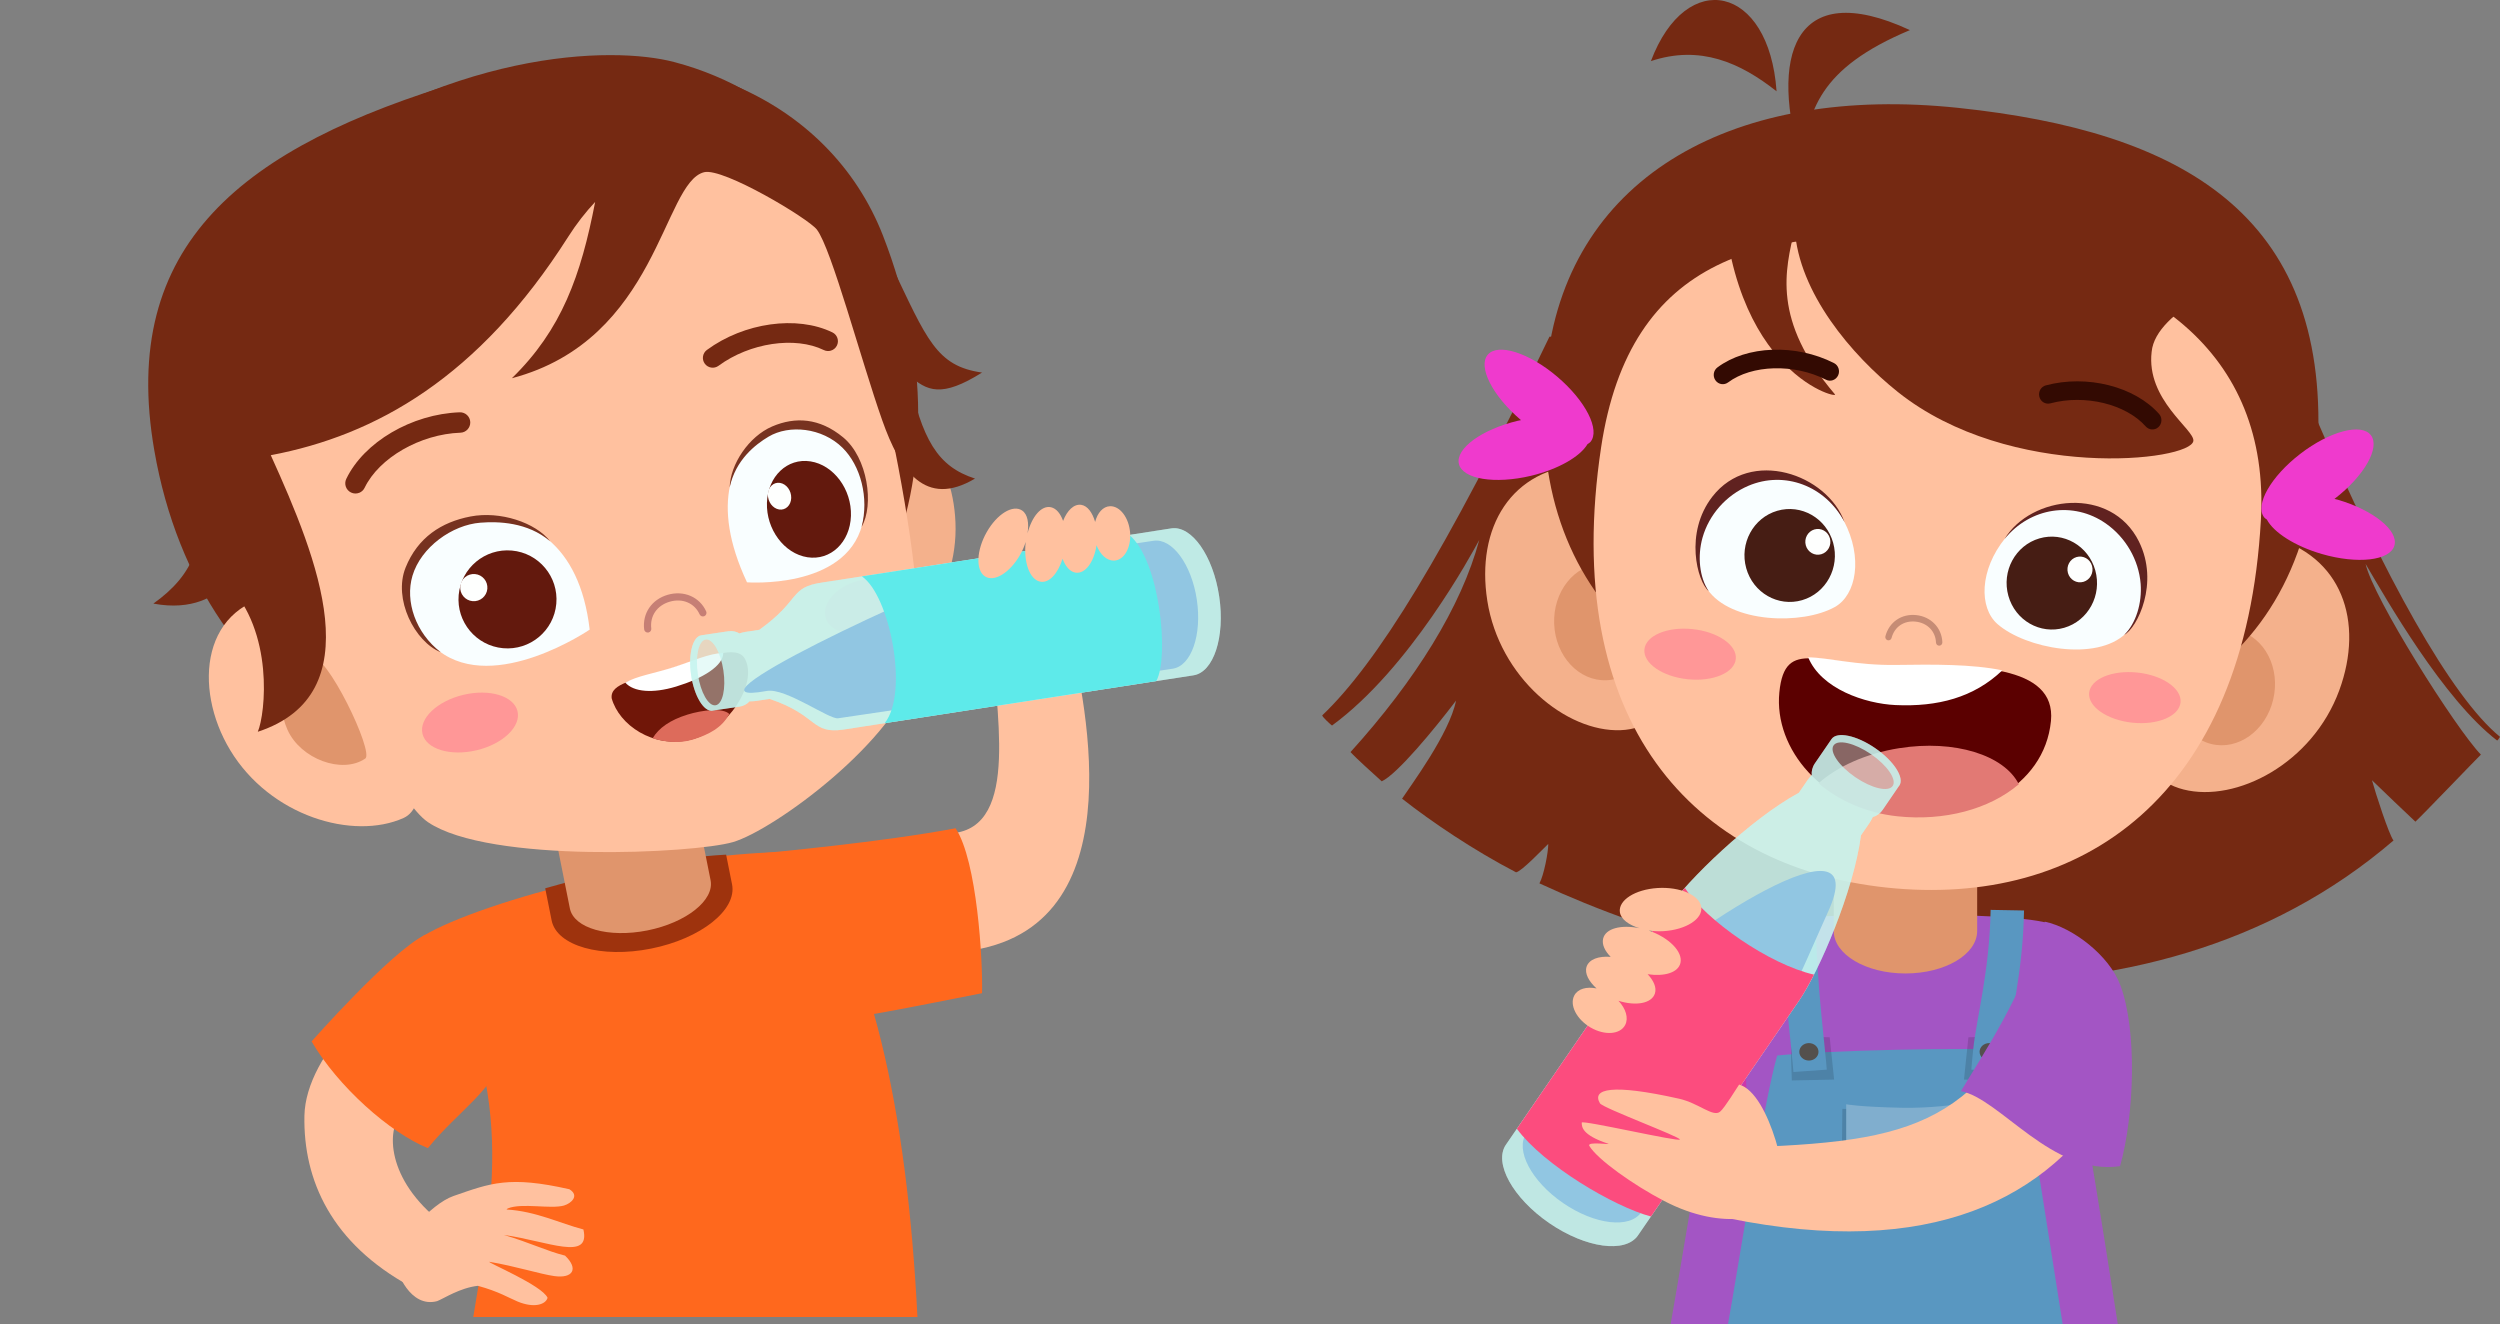 <svg width="506" height="268" viewBox="0 0 506 268" fill="none" xmlns="http://www.w3.org/2000/svg">
<rect x="0" y="0" width="506" height="268" fill="#808080" stroke="none"/>
<g clip-path="url(#clip0_2828_10429)">
<path d="M83.078 260.373C84.454 259.572 88.546 255.146 93.119 250.048C79.189 241.423 78.197 230.74 80.436 226.597C85.904 216.475 102.122 207.295 117.167 198.171C113.481 195.96 101.251 193.508 93.026 194.802C77.517 197.244 61.869 213.379 61.616 225.796C61.348 238.931 67.146 251.668 83.075 260.37L83.078 260.373Z" fill="#FFC19F"/>
<path d="M63.064 210.786C68.384 219.9 78.887 229.246 86.604 232.385C92.734 224.801 101.069 219.759 101.054 213.626C101.042 208.029 95.764 200.836 86.062 189.186C79.02 192.685 63.06 210.786 63.06 210.786H63.064Z" fill="#FF681D"/>
<path d="M95.792 266.558H185.693C183.538 224.373 176.287 191.296 161.673 172.469C136.658 171.995 97.649 182.268 85.652 189.426C105.799 218.748 99.256 244.749 95.789 266.561L95.792 266.558Z" fill="#FF681D"/>
<path d="M148.164 178.978L146.967 172.98C135.565 173.612 122.121 176.366 110.35 179.791L111.649 186.287C112.684 191.459 121.696 194.016 131.78 191.998C141.865 189.981 149.202 184.153 148.168 178.981L148.164 178.978Z" fill="#9E330D"/>
<path d="M111.591 165.107L115.341 183.863C116.148 187.895 123.178 189.891 131.042 188.317C138.906 186.743 144.63 182.197 143.823 178.165L140.073 159.408L111.591 165.107Z" fill="#E0956C"/>
<path d="M193.385 105.73C194.001 120.457 183.747 132.655 173.734 133.974C163.721 135.292 158.563 124.499 156.365 110.757C154.169 97.013 160.5 84.765 170.519 83.481C184.212 81.725 192.806 91.89 193.385 105.73Z" fill="#F4B18C"/>
<path d="M31.238 91.209C40.608 145.149 88.741 168.683 132.683 155.869C176.628 143.058 197.998 97.281 178.725 47.715C168.025 20.192 135.707 3.826 93.803 16.338C49.202 29.655 23.974 49.394 31.238 91.209Z" fill="#752912"/>
<path d="M48.499 75.121C47.141 84.731 74.927 158.49 86.622 166.407C99.025 174.807 140.494 172.731 148.331 170.445C156.725 167.999 181.635 149.708 185.185 135.468C189.385 118.615 173.583 53.139 168.595 45.987C151.733 21.834 128.172 27.726 97.698 36.61C69.188 44.921 52.022 50.182 48.499 75.118V75.121Z" fill="#FFC19F"/>
<path d="M85.511 148.522C86.247 151.621 91.146 153.115 96.46 151.855C101.772 150.595 105.482 147.062 104.749 143.963C104.013 140.865 99.112 139.371 93.8 140.63C88.489 141.89 84.775 145.423 85.511 148.522Z" fill="#FF9797"/>
<path d="M167.166 125.204C168.09 127.884 172.09 128.931 176.105 127.548C180.117 126.165 182.623 122.872 181.703 120.195C180.782 117.519 176.779 116.468 172.764 117.851C168.749 119.234 166.242 122.527 167.166 125.204Z" fill="#FF9797"/>
<path d="M150.773 133.349C153.446 138.286 147.34 147.925 139.738 149.724C132.175 151.513 125.293 146.72 123.803 141.333C123.443 138.249 128.551 137.646 135.846 135.335C143.131 133.028 149.147 130.345 150.773 133.349Z" fill="#701608"/>
<path d="M139.119 144.644C135.688 145.707 133.308 147.339 132.089 149.443C134.417 150.149 137.407 150.577 140.267 149.677C143.488 148.667 146.164 147.278 147.608 144.502C146.296 143.233 142.185 143.692 139.115 144.644H139.119Z" fill="#DD6B5B"/>
<path d="M146.386 132.163C143.627 132.19 139.852 133.925 136.221 135.077C132.123 136.373 128.958 136.805 126.568 138.169C128.228 140.058 132.105 140.399 136.837 138.961C142.303 137.301 146.386 134.747 146.389 132.166L146.386 132.163Z" fill="white"/>
<path d="M131.301 128.001C131.636 127.902 131.861 127.576 131.821 127.216C131.516 124.668 132.979 122.536 135.55 121.785C138.136 121.03 140.569 122.059 141.603 124.345C141.77 124.711 142.204 124.874 142.567 124.708C142.933 124.542 143.097 124.111 142.93 123.744C141.603 120.818 138.401 119.438 135.143 120.386C131.904 121.332 129.989 124.144 130.377 127.388C130.426 127.788 130.786 128.072 131.187 128.026L131.304 128.001H131.301Z" fill="#C67F75"/>
<path d="M72.733 99.736C73.188 99.548 73.573 99.2 73.801 98.722C76.726 92.663 85.052 87.867 93.194 87.578C94.324 87.544 95.22 86.586 95.183 85.44C95.143 84.303 94.188 83.413 93.046 83.45C83.334 83.801 73.672 89.469 70.085 96.93C69.592 97.955 70.023 99.187 71.048 99.683C71.597 99.951 72.206 99.948 72.733 99.733V99.736Z" fill="#752912"/>
<path d="M168.155 70.974C168.681 70.823 169.14 70.463 169.396 69.93C169.876 68.941 169.463 67.755 168.478 67.275C161.301 63.788 150.619 65.288 143.075 70.83C142.191 71.483 142.001 72.727 142.65 73.611C143.303 74.498 144.55 74.686 145.431 74.036C151.749 69.382 160.913 68.011 166.741 70.851C167.197 71.073 167.699 71.107 168.155 70.974Z" fill="#752912"/>
<path d="M151.192 117.86C151.192 117.86 171.052 119.364 174.504 106.229C178.71 90.224 162.819 83.24 155.229 87.75C148.205 91.924 143.645 101.772 151.192 117.86Z" fill="#F9FEFF"/>
<path d="M170.646 88.517C165.864 84.562 160.953 84.319 156.306 86.308C151.555 88.341 147.811 93.954 147.685 98.642C148.889 93.048 152.925 89.943 155.552 88.382C159.73 85.889 166.39 86.552 170.519 90.618C174.19 94.234 175.933 100.768 174.387 106.642C176.961 102.2 175.631 92.635 170.646 88.514V88.517Z" fill="#773220"/>
<path d="M155.229 101.763C155.056 107.119 158.72 112.057 163.416 112.787C168.112 113.517 172.059 109.765 172.231 104.409C172.404 99.052 168.74 94.114 164.044 93.384C159.348 92.654 155.401 96.406 155.229 101.763Z" fill="#63190D"/>
<path d="M155.426 100.062C155.376 101.55 156.395 102.918 157.698 103.121C159 103.324 160.097 102.283 160.143 100.795C160.189 99.308 159.173 97.94 157.87 97.737C156.568 97.533 155.472 98.574 155.426 100.062Z" fill="#FEFFFE"/>
<path d="M119.351 127.434C119.351 127.434 100.208 140.489 88.837 131.741C74.978 121.083 86.823 105.887 97.194 105.08C106.791 104.335 117.309 109.719 119.351 127.434Z" fill="#F9FEFF"/>
<path d="M82.09 114.882C84.544 108.783 89.35 105.662 95.238 104.535C101.254 103.38 108.404 105.767 111.348 109.547C106.772 105.662 100.833 105.511 97.245 105.792C91.531 106.229 85.206 110.739 83.482 116.536C81.948 121.696 84.116 128.103 89.203 132.015C83.937 129.895 79.534 121.24 82.09 114.885V114.882Z" fill="#773220"/>
<path d="M92.836 120.426C92.347 125.885 96.371 130.706 101.827 131.198C107.284 131.688 112.102 127.662 112.595 122.204C113.085 116.745 109.06 111.925 103.604 111.432C98.148 110.942 93.329 114.968 92.836 120.426Z" fill="#63190D"/>
<path d="M93.157 118.686C93.021 120.202 94.139 121.538 95.651 121.674C97.166 121.809 98.502 120.691 98.638 119.179C98.773 117.663 97.655 116.326 96.143 116.191C94.629 116.055 93.292 117.174 93.157 118.686Z" fill="#FEFFFE"/>
<path d="M46.591 151.828C54.68 165.221 71.498 170.134 81.684 165.56C91.869 160.982 77.776 118.236 57.537 120.174C40.682 121.788 38.988 139.241 46.591 151.828Z" fill="#FFC19F"/>
<path d="M58.193 147.721C60.834 153.608 69.244 156.753 73.93 153.528C75.756 152.271 66.032 131.888 62.805 132.84C57.349 134.451 55.551 141.835 58.193 147.725V147.721Z" fill="#E0956C"/>
<path d="M216.46 127.915C219.773 142.623 230.375 189.691 193.856 192.685C193.324 191.487 192.083 176.855 192.615 168.659C206.835 167.525 201.172 142.947 200.849 128.611C200.8 126.393 215.968 125.722 216.46 127.915Z" fill="#FFC19F"/>
<path d="M164.315 206.972C173.004 206.242 184.447 203.83 198.768 201.021C198.937 194.444 197.776 174.231 193.413 167.639C178.649 170.43 156.168 172.531 151.866 172.916C155.697 187.6 164.315 206.972 164.315 206.972Z" fill="#FF681D"/>
<path d="M31.041 122.167C38.991 116.517 42.88 109.199 39.281 94.499C35.888 95.574 33.107 93.091 32.334 89.121C50.073 78.866 32.362 55.419 54.07 36.881C90.576 9.755 123.938 9.266 136.464 12.559C159.549 18.63 174.002 36.407 180.385 53.583C187.609 68.735 189.505 74.101 198.768 75.407C190.636 80.49 187.621 79.31 183.806 75.752C186.633 88.995 189.727 94.413 197.342 96.865C187.239 102.862 182.165 95.257 178.568 85.082C174.285 72.958 168.318 50.364 165.334 46.467C163.607 44.212 146.367 33.893 142.515 34.854C134.118 36.949 133.213 68.744 103.601 76.556C113.676 66.742 117.586 55.764 120.459 40.873C118.541 42.916 116.699 45.257 114.981 47.958C96.891 76.402 76.107 88.101 54.806 92.133C64.4 113.295 75.356 140.498 52.179 148.11C53.725 144.459 55.526 127.856 45.975 118.119C43.656 120.667 38.936 123.658 31.041 122.167Z" fill="#752912"/>
<path opacity="0.42" d="M237.093 106.944L166.341 117.913C159.674 118.911 162.159 121.412 153.676 127.474L150.945 127.884C150.489 127.952 150.058 128.063 149.652 128.204C149.055 127.829 148.257 127.638 147.389 127.767L141.942 128.58C140.177 128.845 139.257 132.474 139.885 136.691C140.516 140.905 142.456 144.108 144.22 143.843L144.322 143.816L149.667 143.024C150.533 142.895 151.241 142.482 151.7 141.949C152.137 141.961 152.583 141.937 153.036 141.869L155.767 141.459C165.648 144.774 164.121 148.655 170.784 147.657L241.539 136.688C245.641 136.075 247.99 128.916 246.762 120.701C245.533 112.485 241.195 106.331 237.093 106.944Z" fill="#C6F4EF"/>
<path opacity="0.85" d="M237.093 106.944L166.341 117.913C159.674 118.911 162.159 121.412 153.676 127.474L150.945 127.884C150.489 127.952 150.058 128.063 149.652 128.204C149.055 127.829 148.257 127.638 147.389 127.767L141.942 128.58C140.177 128.845 139.257 132.474 139.885 136.691C140.516 140.905 142.456 144.108 144.22 143.843L144.322 143.816L149.667 143.024C150.533 142.895 151.241 142.482 151.7 141.949C152.137 141.961 152.583 141.937 153.036 141.869L155.767 141.459C165.648 144.774 164.121 148.655 170.784 147.657L241.539 136.688C245.641 136.075 247.99 128.916 246.762 120.701C245.533 112.485 241.195 106.331 237.093 106.944ZM144.827 142.75C143.398 142.962 141.797 140.156 141.249 136.484C140.701 132.809 141.412 129.658 142.838 129.446C144.263 129.233 145.868 132.039 146.416 135.711C146.964 139.386 146.253 142.537 144.827 142.75Z" fill="#C6F4EF"/>
<path d="M233.488 109.451L202.179 114.133C187.088 119.099 135.035 143.538 155.204 139.848C158.966 139.161 167.825 145.648 169.626 145.38L237.358 135.345C241.112 134.784 243.307 128.528 242.239 121.378C241.17 114.229 237.241 108.89 233.488 109.451Z" fill="#91C6E2"/>
<path d="M228.564 108.265L174.436 116.656C180.049 120.405 184.052 140.196 179.051 146.372L234.026 137.849C236.72 133.047 234.759 113.416 228.564 108.262V108.265Z" fill="#5EEAEA"/>
<path d="M114.193 243.989C111.455 244.78 105.636 243.4 102.775 244.586C102.775 244.586 102.609 244.7 102.52 244.805C108.456 245.141 113.386 247.623 118.082 248.843C119.557 255.34 110.957 251.231 101.984 249.946C107.302 251.529 110.683 253.224 114.365 254.138C117.186 256.834 115.926 258.808 112.182 258.278C109.291 257.869 104.25 256.255 99.034 255.386C98.572 255.512 109.762 260.173 110.827 262.677C110.479 263.986 108.188 264.852 104.761 263.429C102.908 262.659 100.98 261.414 96.725 260.247C93.07 260.666 89.929 262.776 88.473 263.352C82.986 264.806 80.184 257.314 80.135 255.728C80.005 251.606 87.25 243.65 91.755 242.082C99.305 239.457 103.031 237.933 115.246 240.705C117.401 242.03 115.523 243.594 114.19 243.982L114.193 243.989Z" fill="#FFC19F"/>
<path d="M206.875 103.327C205.006 102.064 201.8 104.02 199.713 107.695C197.628 111.373 197.453 115.378 199.325 116.641C201.194 117.904 204.399 115.948 206.484 112.273C206.97 111.416 207.327 110.545 207.604 109.691C207.13 113.674 208.356 117.229 210.477 117.716C212.294 118.135 214.114 116.126 215.062 113.095C215.644 114.635 216.562 115.735 217.707 115.904C219.665 116.197 221.442 113.736 221.938 110.351C222.655 112.22 224.004 113.511 225.479 113.468C227.499 113.406 228.958 110.893 228.737 107.852C228.515 104.812 226.698 102.397 224.678 102.456C223.243 102.499 222.123 103.808 221.655 105.638C221.11 103.765 220.124 102.369 218.831 102.178C217.356 101.96 215.986 103.324 215.17 105.434C214.649 103.962 213.806 102.915 212.731 102.668C210.785 102.218 208.836 104.556 207.968 107.966C208.297 105.884 208.002 104.088 206.875 103.327Z" fill="#FFC19F"/>
<path d="M468.78 84.624C482.574 116.499 495.987 140.938 506 149.135C505.865 149.292 505.674 149.754 505.419 149.884C494.552 141.545 483.042 121.391 478.803 114.146C480.259 120.907 497.117 147.586 502.133 152.733C500.905 153.934 490.134 165.175 488.877 166.308C487.556 165.101 481.903 159.673 480.09 157.917C480.798 160.566 483.572 169.047 484.447 170.113C434.044 213.391 358.485 200.574 311.578 178.793C312.474 177.197 313.385 172.466 313.37 170.806C312.194 171.927 307.957 176.396 306.851 176.557C298.224 172.075 289.725 166.321 283.78 161.654C285.485 159.039 293.368 148.504 294.701 141.807C290.283 147.635 282.751 156.735 279.663 158.139C278.169 156.768 274.545 153.549 273.344 152.219C286.471 137.726 295.804 122.761 299.4 109.294C297.799 112.242 285.294 135.372 269.597 146.85C269.357 146.683 267.599 145.1 267.623 144.789C278.597 134.34 292.373 112.313 313.613 68.141C361.423 69.031 443.894 79.221 468.783 84.63L468.78 84.624Z" fill="#752912"/>
<path d="M338.139 268C341.098 251.643 349.304 198.461 354.036 186.713C366.839 184.695 405.141 184.39 414.363 186.783C418.128 200.861 426.571 254.665 428.637 268H338.139Z" fill="#A355C4"/>
<path d="M349.75 268C351.733 257.166 356.903 223.246 359.705 213.644C369.087 212.606 398.333 211.898 408.768 212.606C410.046 220.948 415.708 256.794 417.479 268H349.75Z" fill="#5997C1"/>
<path d="M400.179 166.333V188.425C400.179 193.175 393.683 197.029 385.664 197.029C377.646 197.029 371.149 193.175 371.149 188.425V166.333H400.176H400.179Z" fill="#E0956C"/>
<path opacity="0.14" d="M372.702 242.71L384.634 245.692L396.55 241.777L396.073 225.004L372.896 224.431L372.702 242.71Z" fill="black"/>
<path d="M373.666 241.685L385.237 244.25L396.258 241.685V223.501C396.258 223.501 390.832 224.336 384.963 224.213C376.114 224.028 373.669 223.501 373.669 223.501V241.685H373.666Z" fill="#80AECE"/>
<g opacity="0.14">
<path d="M370.331 209.948C367.824 209.889 365.185 209.717 362.451 209.806C362.451 212.033 362.608 217.836 362.664 218.684L371.224 218.508C371.162 217.608 370.531 212.104 370.331 209.945V209.948Z" fill="black"/>
</g>
<path d="M362.99 216.977C362.938 216.188 362.802 214.867 362.63 213.108C362.008 206.886 360.85 197.001 360.635 184.162L367.397 184.039C367.606 196.582 368.745 206.276 369.355 212.393C369.543 214.257 369.681 215.659 369.737 216.493L362.99 216.977Z" fill="#5997C1"/>
<path d="M368.065 212.889C368.065 213.866 367.193 214.658 366.122 214.658C365.05 214.658 364.179 213.866 364.179 212.889C364.179 211.913 365.05 211.121 366.122 211.121C367.193 211.121 368.065 211.913 368.065 212.889Z" fill="#54504D"/>
<g opacity="0.14">
<path d="M398.404 209.948C400.91 209.889 403.549 209.717 406.283 209.806C406.283 212.033 406.129 217.836 406.071 218.684L397.511 218.508C397.572 217.608 398.204 212.104 398.404 209.945V209.948Z" fill="black"/>
</g>
<path d="M405.744 216.977C405.797 216.188 405.932 214.867 406.105 213.108C406.727 206.886 409.446 197.124 409.664 184.282L402.902 184.159C402.693 196.702 399.99 206.273 399.38 212.39C399.192 214.254 399.053 215.656 398.998 216.49L405.744 216.974V216.977Z" fill="#5997C1"/>
<path d="M400.67 212.889C400.67 213.866 401.541 214.658 402.613 214.658C403.684 214.658 404.556 213.866 404.556 212.889C404.556 211.913 403.684 211.121 402.613 211.121C401.541 211.121 400.67 211.913 400.67 212.889Z" fill="#54504D"/>
<path d="M473.466 139.737C468.035 154.532 452.642 162.489 441.96 159.796C431.282 157.101 430.497 144.382 433.924 129.929C437.351 115.476 448.796 105.906 459.465 108.635C474.048 112.365 478.568 125.832 473.466 139.737Z" fill="#F4B18C"/>
<path d="M460.096 141.585C458.591 147.922 452.962 151.948 447.521 150.577C442.077 149.203 438.887 142.953 440.387 136.617C441.893 130.28 447.521 126.258 452.962 127.628C458.406 128.999 461.596 135.249 460.096 141.588V141.585Z" fill="#E0956C"/>
<path d="M301.026 121.569C303.474 137.193 317.009 148.196 327.993 147.789C338.976 147.376 342.215 135.08 341.664 120.208C341.11 105.333 331.759 93.572 320.778 94.022C305.771 94.635 298.726 106.885 301.029 121.569H301.026Z" fill="#F4B18C"/>
<path d="M314.561 126.251C314.805 132.772 319.537 137.889 325.135 137.683C330.733 137.47 335.071 132.018 334.831 125.494C334.588 118.972 329.855 113.859 324.257 114.065C318.66 114.275 314.321 119.73 314.561 126.251Z" fill="#E0956C"/>
<path d="M313.223 72.579C307.132 120.217 338.659 145.266 383.793 150.022C428.93 154.779 467.022 137.812 469.15 89.832C471.213 43.297 441.499 26.59 396.362 21.834C351.228 17.078 317.974 35.418 313.223 72.579Z" fill="#752912"/>
<path d="M324.07 90.51C315.683 146.135 342.754 175.528 381.918 179.652C421.078 183.777 454.524 161.481 457.609 105.142C459.453 71.477 435.128 53.019 395.965 48.891C356.801 44.767 329.871 52.049 324.07 90.507V90.51Z" fill="#FFC19F"/>
<path d="M422.843 140.239C422.578 143.042 426.504 145.744 431.612 146.274C436.72 146.803 441.077 144.961 441.345 142.155C441.61 139.352 437.684 136.651 432.576 136.121C427.468 135.591 423.108 137.433 422.843 140.239Z" fill="#FF9797"/>
<path d="M332.827 131.448C332.562 134.251 336.488 136.953 341.596 137.482C346.705 138.012 351.062 136.17 351.33 133.364C351.594 130.561 347.669 127.859 342.56 127.329C337.452 126.8 333.092 128.642 332.827 131.448Z" fill="#FF9797"/>
<path d="M373.213 105.444C377.105 112.864 375.728 120.408 371.381 122.851C364.828 126.529 350.286 126.168 345.575 119.271C341.011 112.593 344.703 101.756 353.7 97.918C361.577 94.558 369.447 98.26 373.216 105.44L373.213 105.444Z" fill="#F9FEFF"/>
<path d="M346.575 100.527C354.316 90.559 369.835 95.956 373.345 105.696C369.456 98.279 361.146 95.226 353.867 98.328C349.368 100.247 345.901 104.171 344.589 108.823C343.545 112.531 343.946 116.866 345.839 119.638C343.524 117.706 340.885 107.859 346.578 100.527H346.575Z" fill="#602220"/>
<path d="M371.03 109.861C372.419 114.857 369.608 120.054 364.746 121.474C359.887 122.891 354.822 119.992 353.433 114.996C352.044 109.999 354.855 104.803 359.717 103.383C364.576 101.966 369.641 104.864 371.03 109.861Z" fill="#461D14"/>
<path d="M370.374 108.955C370.759 110.341 369.98 111.783 368.631 112.177C367.283 112.572 365.879 111.768 365.494 110.381C365.109 108.995 365.888 107.554 367.237 107.159C368.585 106.765 369.989 107.569 370.374 108.955Z" fill="#FEFFFE"/>
<path d="M405.882 108.887C400.629 115.344 400.512 123.023 404.3 126.319C410.005 131.288 424.32 133.968 430.272 128.198C436.036 122.607 434.525 111.222 426.457 105.588C419.394 100.657 410.966 102.64 405.882 108.887Z" fill="#F9FEFF"/>
<path d="M432.933 109.624C427.286 98.242 411.034 100.293 405.707 109.106C410.957 102.653 419.689 101.396 426.217 105.952C430.251 108.77 432.887 113.339 433.268 118.165C433.57 122.016 432.338 126.177 429.943 128.5C432.585 127.092 437.083 117.996 432.93 109.627L432.933 109.624Z" fill="#602220"/>
<path d="M424.087 115.449C425.475 120.445 422.664 125.641 417.802 127.061C412.943 128.478 407.878 125.58 406.49 120.584C405.101 115.587 407.912 110.391 412.774 108.971C417.633 107.554 422.698 110.452 424.087 115.449Z" fill="#461D14"/>
<path d="M423.431 114.543C423.816 115.929 423.037 117.371 421.688 117.765C420.339 118.159 418.935 117.355 418.55 115.969C418.166 114.583 418.945 113.141 420.293 112.747C421.642 112.353 423.046 113.157 423.431 114.543Z" fill="#FEFFFE"/>
<path d="M454.121 55.499C454.038 56.201 436.302 62.547 435.492 71.215C434.353 80.942 444.206 86.955 443.938 89.235C443.448 93.403 406.788 97.413 384.123 79.335C374.756 71.865 364.047 59.235 363.255 46.341C361.331 54.676 358.557 64.746 371.391 79.815C372.354 80.945 347.789 74.988 348.553 32.017C351.933 21.578 446.5 15.627 454.118 55.499H454.121Z" fill="#752912"/>
<path d="M315.214 76.266C309.478 71.387 303.169 69.388 301.121 71.797C299.074 74.206 302.067 80.114 307.803 84.993L307.858 85.036C307.643 85.082 307.433 85.11 307.215 85.162C299.89 86.909 294.547 90.821 295.28 93.895C296.013 96.973 302.547 98.048 309.869 96.301C315.439 94.974 319.842 92.392 321.32 89.882C321.521 89.749 321.739 89.644 321.893 89.463C323.941 87.054 320.948 81.146 315.211 76.266H315.214Z" fill="#EF3ACD"/>
<path d="M465.571 91.862C471.539 87.269 477.94 85.578 479.868 88.083C481.795 90.59 478.519 96.344 472.552 100.937L472.493 100.977C472.706 101.036 472.915 101.069 473.131 101.134C480.361 103.235 485.509 107.403 484.625 110.437C483.745 113.474 477.167 114.232 469.938 112.128C464.438 110.529 460.164 107.738 458.813 105.157C458.622 105.015 458.403 104.898 458.262 104.71C456.334 102.203 459.61 96.449 465.578 91.856L465.571 91.862Z" fill="#EF3ACD"/>
<path d="M386.57 6.093C368.089 13.834 365.838 22.496 364.736 33.453C358.042 11.718 362.781 -4.929 386.57 6.093ZM359.575 18.476C352.158 12.623 344.056 9.069 334.142 12.368C341.316 -6.66 358.088 -3.043 359.575 18.476Z" fill="#752912"/>
<path d="M348.502 77.751C348.937 77.797 349.383 77.683 349.762 77.403C354.584 73.805 363.098 73.565 369.579 76.852C370.475 77.323 371.581 76.929 372.027 75.999C372.473 75.068 372.101 73.941 371.193 73.482C363.467 69.564 353.543 69.927 347.61 74.363C346.794 74.97 346.615 76.146 347.209 76.984C347.526 77.437 348.004 77.699 348.502 77.751Z" fill="#330A02"/>
<path d="M435.464 86.915C435.963 86.968 436.483 86.811 436.88 86.435C437.625 85.736 437.678 84.546 436.997 83.782C432.046 78.204 422.396 75.777 414.067 78.001C413.088 78.263 412.506 79.288 412.761 80.293C413.014 81.3 414.015 81.9 414.994 81.639C421.98 79.769 430.272 81.78 434.297 86.311C434.611 86.666 435.03 86.869 435.464 86.915Z" fill="#330A02"/>
<path d="M382.167 129.603C382.475 129.637 382.77 129.436 382.853 129.119C383.448 126.864 385.357 125.568 387.718 125.817C390.092 126.067 391.749 127.77 391.844 130.053C391.86 130.419 392.162 130.702 392.516 130.687C392.873 130.672 393.15 130.364 393.135 129.997C393.014 127.074 390.841 124.813 387.848 124.496C384.87 124.181 382.364 125.9 381.606 128.768C381.514 129.122 381.717 129.486 382.062 129.584L382.167 129.603Z" fill="#C68C75"/>
<path d="M360.139 140.141C359.015 151.606 368.939 163.428 384.12 165.03C399.3 166.629 413.796 159.368 415.114 145.935C416.238 134.473 399.143 134.541 383.784 134.772C368.53 135.003 361.263 128.679 360.139 140.144V140.141Z" fill="#5B0000"/>
<path d="M383.744 134.584C391.279 134.47 399.208 134.408 405.27 135.68C399.503 141.191 392.169 143.101 383.627 142.704C377.5 142.417 368.613 139.435 365.978 133.047C369.897 133.053 375.72 134.704 383.747 134.584H383.744Z" fill="white"/>
<path d="M368.056 158.543C371.846 155.179 377.629 152.508 384.378 151.433C395.617 149.644 405.673 152.847 408.608 158.728C402.619 163.832 393.486 166.216 384.083 165.224C377.663 164.546 372.191 162.051 368.056 158.543Z" fill="#E27974"/>
<path d="M353.63 226.224C353.538 218.696 352.275 199.228 354.033 186.546C348.352 187.738 338.185 190.689 336.15 193.726C332.008 198.994 324.227 208.959 319.565 216.965C326.755 225.627 345.63 227.777 353.63 226.224Z" fill="#CC37A9"/>
<path d="M346.076 245.763C387.808 255.312 412.78 244.334 426.509 223.073C432.351 214.029 427.975 191.022 418.076 191.022C401.251 226.19 391.158 230.928 354.033 232.194C351.696 232.274 343.887 245.261 346.076 245.763Z" fill="#FFC19F"/>
<path d="M396.889 220.849C401.119 213.77 409.664 201.175 413.861 186.546C419.542 187.738 426.882 193.372 429.136 199.348C432.6 208.534 432.003 225.657 429.103 236.032C415.336 238.025 404.894 222.402 396.892 220.849H396.889Z" fill="#A355C4"/>
<path opacity="0.42" d="M304.801 231.683L337.396 184.174C341.51 178.18 354.211 165.822 364.092 160.453L365.777 157.997C366.057 157.588 366.368 157.221 366.697 156.892C366.614 156.134 366.805 155.271 367.341 154.489L370.703 149.588C371.793 147.999 375.747 148.821 379.534 151.424C383.322 154.024 385.511 157.421 384.421 159.008L384.344 159.094L381.055 163.906C380.523 164.682 379.787 165.175 379.054 165.369C378.86 165.8 378.626 166.219 378.346 166.629L376.661 169.084C375.208 180.238 368.246 196.536 364.132 202.53L331.531 250.042C329 253.729 320.951 252.629 313.57 247.559C306.186 242.488 302.27 235.37 304.801 231.683Z" fill="#C6F4EF"/>
<path opacity="0.81" d="M304.801 231.683L337.396 184.174C341.51 178.18 354.211 165.822 364.092 160.453L365.777 157.997C366.057 157.588 366.368 157.221 366.697 156.892C366.614 156.134 366.805 155.271 367.341 154.489L370.703 149.588C371.793 147.999 375.747 148.821 379.534 151.424C383.322 154.024 385.511 157.421 384.421 159.008L384.344 159.094L381.055 163.906C380.523 164.682 379.787 165.175 379.054 165.369C378.86 165.8 378.626 166.219 378.346 166.629L376.661 169.084C375.208 180.238 368.246 196.536 364.132 202.53L331.531 250.042C329 253.729 320.951 252.629 313.57 247.559C306.186 242.488 302.27 235.37 304.801 231.683ZM383.078 159.082C383.959 157.797 381.998 154.92 378.694 152.65C375.39 150.383 372 149.585 371.119 150.866C370.238 152.151 372.2 155.028 375.504 157.298C378.808 159.565 382.198 160.363 383.078 159.082Z" fill="#C6F4EF"/>
<path d="M308.933 229.369L328.257 201.206C340.198 188.909 380.027 162.871 369.918 184.732C368.572 187.64 363.156 200.245 362.045 201.865L332.205 245.353C329.889 248.729 322.789 247.904 316.362 243.493C309.936 239.079 306.617 232.748 308.933 229.372V229.369Z" fill="#91C6E2"/>
<path d="M307.012 228.461L337.397 184.174C338.25 182.933 339.537 181.377 341.024 179.711C345.248 186.244 358.11 195.22 367.153 197.263C366.069 199.397 365.032 201.221 364.133 202.533L334.157 246.222C326.629 244.217 312.422 235.801 307.012 228.464V228.461Z" fill="#FC4C7E"/>
<path d="M327.864 184.627C327.519 182.215 330.927 180.028 335.475 179.736C340.023 179.446 343.989 181.165 344.334 183.574C344.679 185.982 341.27 188.173 336.722 188.465C335.663 188.533 334.647 188.468 333.692 188.336C337.781 189.753 340.648 192.618 340.122 194.906C339.672 196.865 336.867 197.688 333.48 197.18C334.699 198.47 335.333 199.878 334.958 201.07C334.317 203.109 331.094 203.673 327.577 202.558C329.055 204.135 329.668 206.054 328.932 207.462C327.922 209.393 324.797 209.624 321.952 207.976C319.106 206.328 317.622 203.427 318.632 201.492C319.35 200.118 321.148 199.65 323.143 200.06C321.582 198.649 320.695 197.035 321.117 195.689C321.601 194.155 323.571 193.468 326.001 193.671C324.818 192.473 324.199 191.157 324.467 189.999C324.951 187.898 328.134 187.107 331.851 187.874C329.677 187.212 328.073 186.078 327.867 184.627H327.864Z" fill="#FFC19F"/>
<path d="M320.141 227.216C320.169 228.02 320.076 229.687 325.474 231.485C326.367 231.781 321.095 230.946 321.68 231.929C323.312 234.674 330.564 239.809 336.762 243.046C349.026 249.453 358.59 246.308 360.844 242.661C362.433 240.095 358.313 221.286 351.998 219.518C351.536 220.178 349.082 224.24 348.136 225.011C346.704 226.175 343.822 223.267 339.823 222.374C326.084 219.297 322.145 220.402 323.83 223.307C324.378 224.253 340.072 230.075 340.004 230.635C339.937 231.196 320.119 226.612 320.138 227.216H320.141Z" fill="#FFC19F"/>
</g>
<defs>
<clipPath id="clip0_2828_10429">
<rect width="506" height="268" fill="white"/>
</clipPath>
</defs>
</svg>
